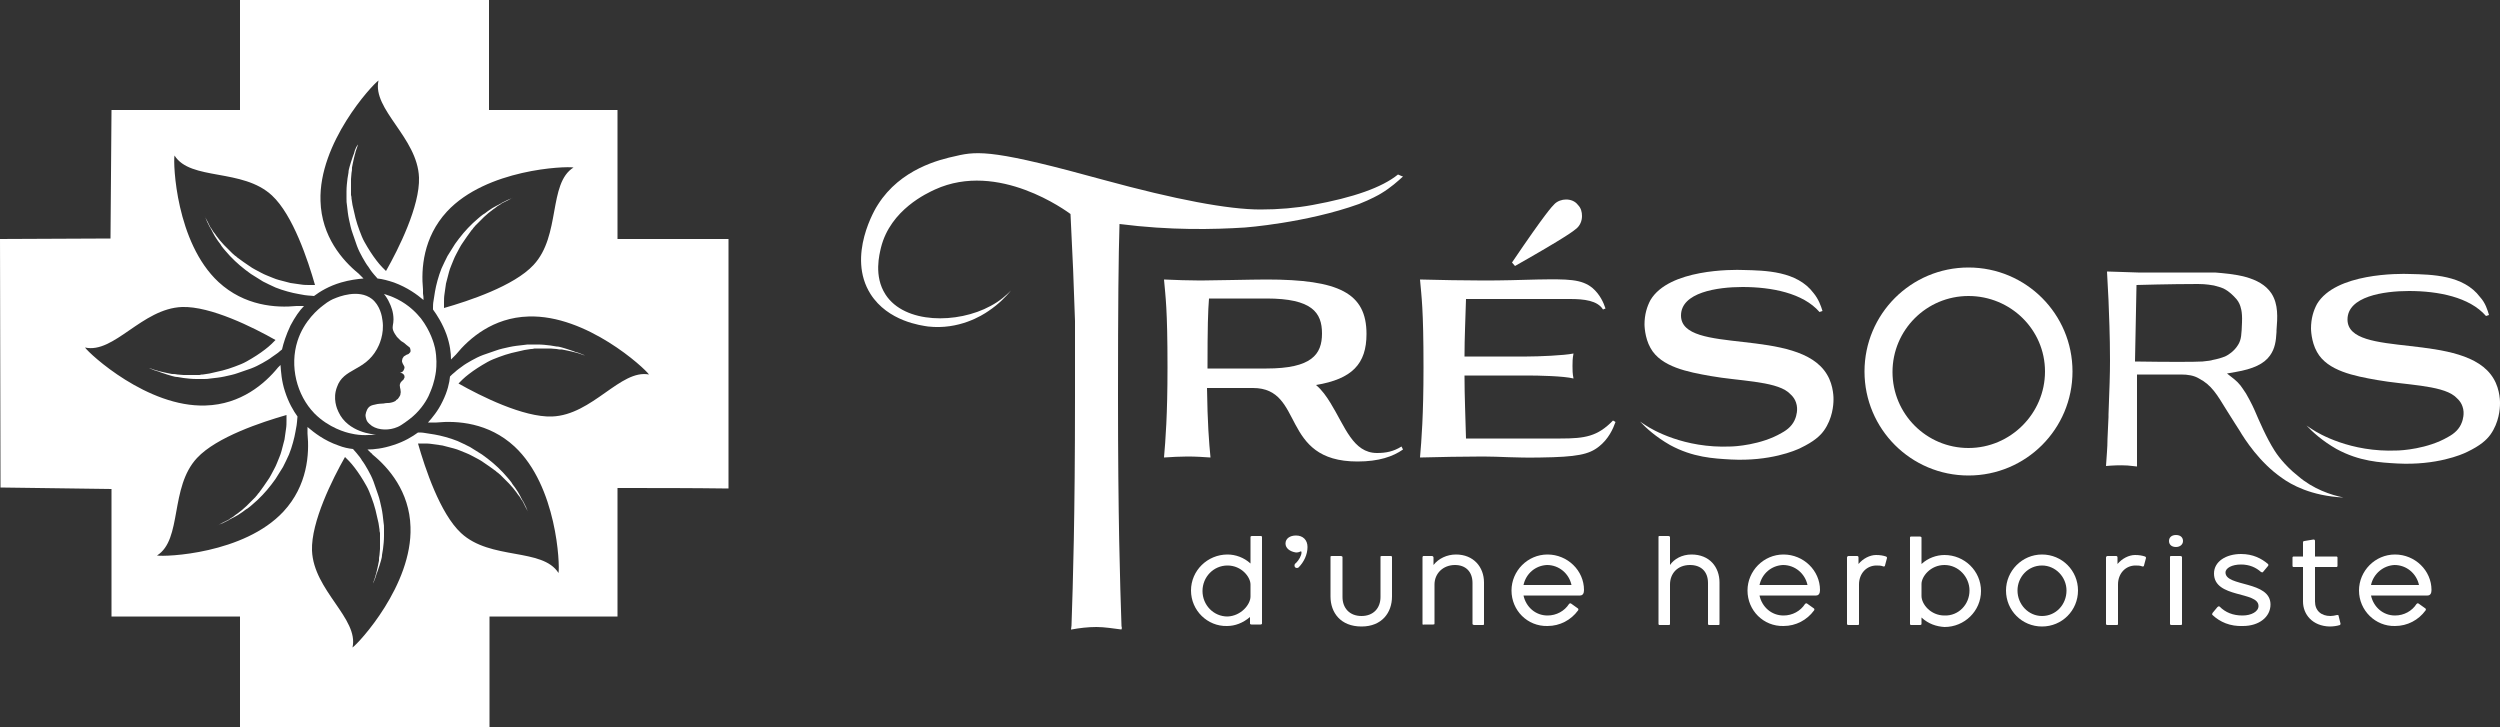 <svg xml:space="preserve" style="enable-background:new 0 0 500 145.4;" viewBox="0 0 500 145.4" y="0px" x="0px" xmlns:xlink="http://www.w3.org/1999/xlink" xmlns="http://www.w3.org/2000/svg" id="Calque_1" version="1.1">
<rect x="0" y="0" width="500" height="145.4" fill="#333333" stroke="none"/>
<style type="text/css">
	.st0{fill:#FFFFFF;}
</style>
<path d="M497.8,63l-0.6,0.2c-3.3-3.8-9.6-5-15.4-5c-5.1,0-12.3,1.1-12.3,5.7c0,8,23.5,2.2,29.2,11.8
	c1.4,2.3,1.3,5,1.3,5c0,1.1-0.2,3.8-1.9,6.2c-0.8,1.1-2,2.2-4.7,3.5c-1,0.5-6.1,2.7-13.9,2.3c-3.5-0.2-7.6-0.4-12.2-2.9
	c-2.8-1.6-4.8-3.4-6-4.7c0.3,0.2,0.7,0.5,1.2,0.8c1.2,0.8,7.6,4.6,16.9,4.2c0.8,0,6.1-0.3,10.2-2.7c1.3-0.7,2.3-1.6,2.8-3
	c0.1-0.3,0.6-1.7,0.1-3.1c-0.4-1.2-1.3-1.8-1.6-2.1c-2.8-2.2-9.9-2.2-15.5-3.2c-4.5-0.8-9.9-1.8-12-5.6c-1.2-2.1-1.2-4.7-1.2-4.7
	c0-2,0.5-3.6,1.2-4.9c3.7-6.2,16.4-6.1,18.6-6c4.4,0.1,10.7,0.2,14,4.6C497.1,60.6,497.5,62,497.8,63" class="st0"></path>
<path d="M468.7,99.5c-6.5-0.3-10.5-2.6-12.3-3.9c-4.5-3.1-7.5-7.8-8.5-9.5c-0.5-0.8-1.3-2-2.6-4.1c-1.9-3.1-3-5-5.5-6.3
	c-1-0.6-2.2-0.8-3.6-0.8h-8.8l0,0.8c0,2.7,0,5.5,0,8.2c0,3.1,0,6.2,0,9.4c-0.6-0.1-1.2-0.1-1.9-0.2c-1.6-0.1-3.1,0-4.3,0.1
	c0.1-1.8,0.3-3.6,0.3-5.4c0.1-1.5,0.1-3,0.2-4.4l0-0.5c0.2-5.3,0.3-8,0.3-10.8c0-5.2-0.2-9.2-0.3-12.1c-0.1-1.9-0.2-3.8-0.3-5.7
	c2.1,0.1,4.2,0.1,6.2,0.2c0.9,0,1.7,0,2.7,0c0.8,0,1.5,0,2.4,0c1.2,0,2.6,0,4.5,0c0.5,0,0.9,0,1.5,0h0c2.6,0,4.2,0,4.3,0
	c3.6,0.3,9,0.7,11.3,4.2c1.4,2.2,1.2,4.8,1,7.4l0,0.3c-0.1,1.8-0.3,3.3-1.3,4.7c-1.2,1.7-3.4,2.7-6.9,3.3l-1.7,0.3l1.4,1.1
	c0.5,0.4,0.9,0.8,1.3,1.3c0.2,0.3,0.6,0.8,1.1,1.6c1.1,1.9,1.7,3.3,1.7,3.3c0.9,2.1,2.4,5.6,4,8.1c0.3,0.5,1.9,2.9,4.7,5.1
	C462.6,97.8,466.2,99,468.7,99.5 M440.5,72.3c1-0.1,1.8-0.2,2-0.3c1-0.2,1.8-0.4,2.7-0.8c0.4-0.2,1.6-0.9,2.4-2.2
	c0.7-1.1,0.7-2.2,0.8-4.5c0.1-2.3-0.3-3.2-0.5-3.7c-0.3-0.7-0.8-1.2-1-1.4c-0.2-0.2-1-1.1-2.2-1.7c-0.2-0.1-0.7-0.3-1.9-0.6
	c-1.6-0.3-2.8-0.3-3.2-0.3c-5.7,0-12.3,0.2-12.3,0.2c-0.1,5.1-0.2,10.2-0.3,15.3C433.7,72.4,438.8,72.4,440.5,72.3" class="st0"></path>
<path d="M393.7,53.5c-11.5,0-20.8,9.3-20.8,20.8c0,11.5,9.3,20.8,20.8,20.8s20.8-9.3,20.8-20.8
	C414.5,62.8,405.2,53.5,393.7,53.5 M393.7,89.6c-8.4,0-15.2-6.8-15.2-15.2s6.8-15.2,15.2-15.2S409,65.9,409,74.3
	S402.1,89.6,393.7,89.6" class="st0"></path>
<path d="M364.5,62.2l-0.6,0.2c-3.3-3.8-9.6-5-15.4-5c-5.1,0-12.3,1.1-12.3,5.7c0,8,23.5,2.2,29.2,11.8
	c1.4,2.3,1.3,5,1.3,5c0,1.1-0.2,3.8-1.9,6.2c-0.8,1.1-2,2.2-4.7,3.5c-1,0.5-6.1,2.7-13.9,2.3c-3.5-0.2-7.6-0.4-12.2-2.9
	c-2.8-1.6-4.8-3.4-6-4.7c0.3,0.2,0.7,0.5,1.2,0.8c1.2,0.8,7.6,4.6,16.9,4.2c0.8,0,6.1-0.3,10.2-2.7c1.3-0.7,2.3-1.6,2.8-3
	c0.1-0.3,0.6-1.7,0.1-3.1c-0.4-1.2-1.3-1.8-1.6-2.1c-2.8-2.2-9.9-2.2-15.5-3.2c-4.5-0.8-9.9-1.8-12-5.6c-1.2-2.1-1.2-4.7-1.2-4.7
	c0-2,0.5-3.6,1.2-4.9c3.7-6.2,16.4-6.1,18.6-6c4.4,0.1,10.7,0.2,14,4.6C363.7,59.8,364.2,61.2,364.5,62.2" class="st0"></path>
<path d="M321.1,61.7l-0.5,0.2c-1.1-1.8-3.8-2.1-6.6-2.1h-20.8c-0.1,3.8-0.3,7.7-0.3,11.5h12.5c2.2,0,7.4-0.2,9.3-0.6
	c-0.2,1-0.2,1.8-0.2,2.5c0,0.8,0,1.5,0.2,2.5c-1.9-0.5-7.1-0.6-9.3-0.6h-12.5c0,4.2,0.2,8.4,0.3,12.6h18.9c4.9,0,7.4-0.4,10.5-3.6
	l0.5,0.3c-0.5,1.4-1.4,3.4-3.3,4.9c-2,1.6-4.4,2.1-11.7,2.2c-5.1,0.1-8.1-0.2-11.5-0.2c-3.9,0-8.7,0.1-12.6,0.2
	c0.3-3.5,0.7-8.4,0.7-18c0-11.9-0.4-14.1-0.7-17.6c4,0.1,8.9,0.2,12.8,0.2c3.6,0,7.1-0.1,10.7-0.2c6.1-0.1,8.8-0.1,11,1.7
	C320,58.9,320.7,60.5,321.1,61.7 M302.4,52.5c6.7-9.9,8-11.2,8.5-11.7c0.6-0.6,1.5-0.9,2.3-0.9c0.9,0,1.8,0.3,2.4,1.1
	c0.6,0.6,0.8,1.4,0.8,2.2c0,1-0.4,1.9-1.1,2.5c-0.6,0.5-1.9,1.6-12.3,7.5L302.4,52.5z" class="st0"></path>
<path d="M237.5,91.3c-1.5,0-3.2,0.1-4.7,0.2c0.3-3.5,0.7-8.4,0.7-18c0-11.9-0.4-14.1-0.7-17.6c2.3,0.1,5,0.2,7.3,0.2
	c2.3,0,10.4-0.2,13.2-0.2c14.5,0,20,2.7,20,10.9c0,6-2.9,9-10.1,10.2c1.2,1,2.1,2.3,2.9,3.6c2.9,4.7,4.5,10,9.3,10
	c1.8,0,3.3-0.3,4.9-1.3l0.3,0.6c-2,1.4-4.8,2.4-9.1,2.4c-15.6,0-10.5-14.7-20.9-14.7h-9.2c0.1,7,0.4,10.9,0.7,13.9
	C240.7,91.4,239.1,91.3,237.5,91.3 M241.8,59.7c-0.2,2.5-0.3,5.6-0.3,14h11.8c9,0,11.1-2.8,11.1-7c0-4.2-2-7-11.1-7H241.8z" class="st0"></path>
<path d="M279.6,34.9c-3.2,2.6-8.9,4.6-17.1,6.1c-3.3,0.6-6.8,0.9-10.4,0.9c-6.5,0-17-2-31.3-5.9
	c-21.4-5.9-25.1-5.9-29.6-4.8c-3.3,0.7-11.1,2.6-15.6,9.7c-0.5,0.7-6.3,10.3-1.5,17.9c3.5,5.5,10.2,6.3,11.5,6.5
	c6.2,0.7,10.8-2.2,12.1-3.1c2.1-1.4,3.6-3,4.5-4.1c-0.9,0.9-2.2,2.1-4.1,3.1c-6.6,3.6-17.2,3.6-21-2.3c-2.4-3.7-1.2-8.1-0.9-9.4
	c1.9-7.6,9.3-10.9,10.8-11.6c12.7-5.8,26.4,4.4,27.1,4.9c0.4,7.7,0.7,14.9,0.9,21.4c0,4.3,0,9.2,0,15.1c0,24.3-0.4,37-0.7,45.8
	c0,0.3-0.1,0.6-0.1,0.8c0,0,0.1,0,0.1,0c0,0,0,0,0,0c1.6-0.3,3.3-0.5,5-0.5c1.6,0,3.4,0.3,5,0.5c0-0.1,0-0.1,0-0.2c0,0,0.1,0,0.1,0
	c0-0.1-0.1-0.3-0.1-0.5c-0.3-8.8-0.7-21.6-0.7-46.1c0-18.2,0.1-27.8,0.3-34.3c10.2,1.3,18.8,1.1,25.1,0.7c0,0,12.2-0.9,22.8-4.7
	c2.3-0.9,4.1-1.9,4.4-2.1c2-1.2,3.4-2.5,4.4-3.4C280.2,35.2,279.9,35,279.6,34.9" class="st0"></path>
<path d="M238.2,118.1c0-4,3.3-7.2,7.3-7.2c1.6,0,3.3,0.6,4.6,1.8v-1c0-2.3,0-3.4,0-4.3c0-0.1,0.1-0.2,0.3-0.2h1.8
	c0.1,0,0.2,0.1,0.2,0.2c0,0.9,0,2,0,4.4v9.9c0,1.2,0,2.2,0,3c0,0.1-0.1,0.2-0.3,0.2h-1.8c-0.2,0-0.3-0.1-0.3-0.2v-1.3
	c-1.4,1.2-3,1.8-4.6,1.8C241.5,125.3,238.2,122.1,238.2,118.1 M250.1,119.3v-2.4c0-1.5-1.8-3.8-4.6-3.8c-2.8,0-5,2.3-5,5.1
	c0,2.8,2.2,5.1,5,5.1C248.2,123.2,250.1,120.9,250.1,119.3" class="st0"></path>
<path d="M257.1,108.7c0-1,0.9-1.6,2.1-1.6c1.4,0,2.3,0.9,2.3,2.3c0,1.5-0.7,3-1.8,4.1c-0.3,0.2-0.8,0.1-0.8-0.4
	c0-0.2,0.1-0.4,0.3-0.5c0.6-0.6,1.1-1.5,1.1-2.1c0-0.2-0.1-0.3-0.2-0.2c-0.2,0.1-0.5,0.2-0.9,0.2
	C257.9,110.3,257.1,109.6,257.1,108.7" class="st0"></path>
<path d="M266.1,119.3v-5.1c0-1.4,0-2,0-2.8c0-0.2,0.1-0.2,0.3-0.2h1.8c0.1,0,0.3,0.1,0.3,0.2c0,0.7,0,1.5,0,2.8v5.2
	c0,2.2,1.4,3.8,3.8,3.8c2.4,0,3.8-1.6,3.8-3.8v-5.2c0-1.4,0-2,0-2.8c0-0.2,0.1-0.2,0.3-0.2h1.8c0.1,0,0.2,0.1,0.2,0.2
	c0,0.7,0,1.5,0,2.8v5.1c0,3.2-2,6-6.1,6C268.1,125.3,266.1,122.5,266.1,119.3" class="st0"></path>
<path d="M284.5,124.8c0-0.8,0-1.4,0-2.7v-7.2c0-1.5,0-2.4,0-3.4c0-0.2,0.1-0.3,0.2-0.3h1.7c0.1,0,0.3,0.1,0.3,0.3v1.5
	c1-1.3,2.7-2.1,4.5-2.1c3.5,0,5.6,2.5,5.6,5.6v5.6c0,1.2,0,1.9,0,2.7c0,0.2-0.1,0.2-0.2,0.2h-1.8c-0.1,0-0.3-0.1-0.3-0.2
	c0-0.8,0-1.4,0-2.7v-5.5c0-2.3-1.4-3.6-3.5-3.6c-2.4,0-4.1,1.7-4.1,3.9v5.1c0,1.2,0,2,0,2.7c0,0.2-0.1,0.2-0.3,0.2h-1.8
	C284.6,125,284.5,124.9,284.5,124.8" class="st0"></path>
<path d="M302.3,118.1c0-3.9,3.2-7.2,7.2-7.2c4,0,7.3,3.2,7.3,7.1c0,0.6-0.2,1.1-0.8,1.1h-11.3c0.5,2.3,2.4,4,4.8,4
	c1.8,0,3.4-0.9,4.3-2.3c0.1-0.1,0.2-0.2,0.4-0.1l1.4,1c0.1,0.1,0.1,0.3,0,0.4c-1.4,1.9-3.6,3.1-6.1,3.1
	C305.5,125.3,302.3,122.1,302.3,118.1 M304.7,117h9.6c-0.5-2.3-2.5-4-4.9-4C307.1,113.1,305.2,114.7,304.7,117" class="st0"></path>
<path d="M331.7,124.8c0-0.7,0-1.4,0-2.7v-12c0-1.3,0-1.9,0-2.7c0-0.2,0.1-0.2,0.2-0.2h1.8c0.1,0,0.3,0.1,0.3,0.2
	c0,0.7,0,1.5,0,2.7v2.9c0.8-1.2,2.4-2.1,4.3-2.1c3.6,0,5.6,2.5,5.6,5.6v5.6c0,1.1,0,1.9,0,2.7c0,0.2-0.1,0.2-0.2,0.2h-1.9
	c-0.1,0-0.2-0.1-0.2-0.2c0-0.7,0-1.4,0-2.7v-5.5c0-2.3-1.4-3.6-3.6-3.6c-2.5,0-4,1.7-4,3.9v5.2c0,1.1,0,1.9,0,2.7
	c0,0.2-0.1,0.2-0.3,0.2h-1.8C331.8,125,331.7,124.9,331.7,124.8" class="st0"></path>
<path d="M349.5,118.1c0-3.9,3.2-7.2,7.2-7.2c4,0,7.3,3.2,7.3,7.1c0,0.6-0.2,1.1-0.8,1.1h-11.3c0.5,2.3,2.4,4,4.8,4
	c1.8,0,3.4-0.9,4.3-2.3c0.1-0.1,0.2-0.2,0.4-0.1l1.4,1c0.1,0.1,0.1,0.3,0,0.4c-1.4,1.9-3.6,3.1-6.1,3.1
	C352.7,125.3,349.5,122.1,349.5,118.1 M351.9,117h9.6c-0.5-2.3-2.5-4-4.9-4C354.3,113.1,352.4,114.7,351.9,117" class="st0"></path>
<path d="M369.4,124.8c0-0.7,0-1.4,0-2.7v-7.7c0-1.3,0-2.1,0-2.9c0-0.1,0.1-0.3,0.3-0.3h1.7c0.2,0,0.3,0.1,0.3,0.3v1.3
	c0.9-1.1,2.3-1.8,3.5-1.8c0.8,0,1.4,0.1,2,0.3c0.2,0.1,0.2,0.2,0.2,0.3l-0.4,1.5c0,0.2-0.2,0.2-0.3,0.2c-0.5-0.2-0.9-0.2-1.4-0.2
	c-2,0-3.5,1.6-3.5,3.8v5.2c0,1.2,0,2,0,2.7c0,0.2-0.1,0.2-0.3,0.2h-1.8C369.5,125,369.4,124.9,369.4,124.8" class="st0"></path>
<path d="M384.3,123.5v1.3c0,0.1-0.1,0.2-0.3,0.2h-1.8c-0.1,0-0.2-0.1-0.2-0.2c0-0.8,0-1.8,0-3v-9.9c0-2.3,0-3.4,0-4.4
	c0-0.1,0.1-0.2,0.2-0.2h1.8c0.1,0,0.3,0.1,0.3,0.2c0,0.9,0,2,0,4.3v1c1.3-1.2,3-1.8,4.6-1.8c4,0,7.3,3.2,7.3,7.2
	c0,4-3.3,7.2-7.3,7.2C387.3,125.3,385.7,124.8,384.3,123.5 M393.9,118.1c0-2.7-2.2-5.1-5-5.1c-2.8,0-4.6,2.3-4.6,3.8v2.4
	c0,1.6,1.8,3.9,4.6,3.9C391.7,123.2,393.9,120.9,393.9,118.1" class="st0"></path>
<path d="M401.2,118.1c0-3.9,3.2-7.2,7.2-7.2c4,0,7.2,3.2,7.2,7.2c0,4-3.2,7.2-7.2,7.2
	C404.4,125.3,401.2,122.1,401.2,118.1 M413.3,118.1c0-2.7-2.2-5-4.9-5c-2.8,0-4.9,2.3-4.9,5v0c0,2.8,2.2,5.1,4.9,5.1
	C411.2,123.2,413.3,120.9,413.3,118.1" class="st0"></path>
<path d="M421.2,124.8c0-0.7,0-1.4,0-2.7v-7.7c0-1.3,0-2.1,0-2.9c0-0.1,0.1-0.3,0.3-0.3h1.7c0.2,0,0.3,0.1,0.3,0.3v1.3
	c0.9-1.1,2.3-1.8,3.5-1.8c0.8,0,1.4,0.1,2,0.3c0.2,0.1,0.2,0.2,0.2,0.3l-0.4,1.5c0,0.2-0.2,0.2-0.3,0.2c-0.5-0.2-0.9-0.2-1.4-0.2
	c-2,0-3.5,1.6-3.5,3.8v5.2c0,1.2,0,2,0,2.7c0,0.2-0.1,0.2-0.3,0.2h-1.8C421.3,125,421.2,124.9,421.2,124.8" class="st0"></path>
<path d="M433.8,108.2c0-0.7,0.5-1.2,1.4-1.2c0.9,0,1.4,0.5,1.4,1.2c0,0.7-0.6,1.2-1.4,1.2
	C434.3,109.4,433.8,108.9,433.8,108.2 M434,124.8c0-0.7,0-1.4,0-2.7v-8c0-1.3,0-2,0-2.7c0-0.2,0.1-0.2,0.3-0.2h1.8
	c0.1,0,0.3,0.1,0.3,0.2c0,0.7,0,1.5,0,2.7v8c0,1.2,0,2,0,2.7c0,0.2-0.1,0.2-0.3,0.2h-1.8C434.1,125,434,124.9,434,124.8" class="st0"></path>
<path d="M442.5,123c-0.1-0.1-0.1-0.2,0-0.4l1-1.2c0.1-0.1,0.3-0.2,0.4-0.1c1.2,1.2,2.7,1.8,4.6,1.8
	c1.8,0,3.2-0.8,3.2-1.9c0-3-8.9-1.5-8.9-6.5c0-2.4,2.4-3.9,5.4-3.9c2.4,0,4.1,0.9,5.4,2c0.1,0.1,0.1,0.3,0,0.4l-1,1.2
	c-0.1,0.1-0.2,0.1-0.4,0c-1-0.9-2.3-1.5-4-1.5c-1.8,0-3.1,0.7-3.1,1.6c0,2.9,9,1.6,9,6.4c0,2.5-2.3,4.3-5.5,4.3
	C446,125.3,444,124.4,442.5,123" class="st0"></path>
<path d="M460.6,120.3v-6.9c-0.9,0-1.4,0-1.9,0c-0.1,0-0.2-0.1-0.2-0.2v-1.7c0-0.1,0.1-0.2,0.2-0.2c0.5,0,1,0,1.9,0v-0.4
	c0-1.2,0-1.9,0-2.4c0-0.2,0.1-0.3,0.3-0.3c0.6-0.1,1.3-0.2,1.8-0.3c0.2,0,0.3,0.1,0.3,0.3c0,0.8,0,1.1,0,2.4v0.7h1.3
	c1.7,0,2.5,0,3,0c0.1,0,0.2,0.1,0.2,0.2v1.7c0,0.1-0.1,0.2-0.2,0.2c-0.5,0-1.3,0-3,0h-1.3v6.9c0,1.8,1.2,2.9,3.1,2.9
	c0.4,0,0.9-0.1,1.3-0.2c0.2,0,0.3,0,0.3,0.1l0.4,1.6c0,0.1,0,0.2-0.1,0.3c-0.6,0.2-1.4,0.3-2.1,0.3
	C462.5,125.2,460.6,122.9,460.6,120.3" class="st0"></path>
<path d="M471.8,118.1c0-3.9,3.2-7.2,7.2-7.2c4,0,7.3,3.2,7.3,7.1c0,0.6-0.2,1.1-0.8,1.1h-11.3c0.5,2.3,2.4,4,4.8,4
	c1.8,0,3.4-0.9,4.3-2.3c0.1-0.1,0.2-0.2,0.4-0.1l1.4,1c0.1,0.1,0.1,0.3,0,0.4c-1.4,1.9-3.6,3.1-6.1,3.1
	C475.1,125.3,471.8,122.1,471.8,118.1 M474.2,117h9.6c-0.5-2.3-2.5-4-4.9-4C476.7,113.1,474.7,114.7,474.2,117" class="st0"></path>
<g>
	<path d="M67.7,82.4c-0.3-0.6-1.2-2.7-0.3-5c1.3-3.8,5.5-3.1,8-7.6c0.4-0.7,1.5-3,1.1-5.7c-0.1-0.9-0.5-3-2.1-4.3
		c-2.7-2.1-6.8-0.4-7.5-0.1c-0.3,0.1-1.2,0.5-2.3,1.4c-0.8,0.6-3.8,3-5.1,7.1c-1.6,5-0.2,10.8,3.4,14.5c2.9,2.9,6.3,3.8,7.3,4
		c2.1,0.5,3.9,0.3,5,0.2C74.7,86.9,69.6,86.5,67.7,82.4z" class="st0"></path>
	<path d="M84.2,63.7c-0.9-1.1-2.4-2.7-4.8-3.9c-1-0.5-1.9-0.8-2.6-1c0.4,0.5,0.8,1.1,1.1,1.8c0.3,0.6,0.8,1.8,0.8,3.3
		c0,1-0.3,1.3-0.1,2.1c0.2,0.6,0.6,1.1,0.8,1.4c0.1,0.1,0.3,0.3,0.6,0.6c0.2,0.2,0.2,0.2,0.7,0.5c0.2,0.1,0.1,0.1,0.6,0.5
		c0.6,0.5,0.7,0.5,0.7,0.6c0.1,0.3,0.2,0.7,0,0.9c-0.1,0.1-0.2,0.2-0.3,0.3c-0.2,0.1-0.2,0.1-0.5,0.2c-0.1,0.1-0.1,0.1-0.3,0.2
		c-0.1,0.1-0.2,0.1-0.2,0.2c-0.1,0.1-0.2,0.3-0.2,0.3c-0.1,0.3-0.1,0.5-0.1,0.6c0,0,0.1,0.4,0.3,0.7c0,0,0.1,0.1,0.1,0.2
		c0.1,0.1,0.1,0.2,0.1,0.3c0,0.2-0.1,0.3-0.1,0.4c0,0-0.1,0.1-0.1,0.2c0,0-0.1,0.2-0.3,0.3c-0.3,0.2-0.5,0.1-0.5,0.1
		c0,0,0.1,0,0.3,0.1c0.2,0,0.3,0.1,0.3,0.1c0,0,0.2,0.1,0.3,0.3c0.1,0.1,0.1,0.3,0.1,0.3c0,0.1,0,0.1,0,0.2c0,0,0,0.1-0.1,0.2
		C80.7,76,80.6,76,80.6,76c-0.1,0.1-0.3,0.3-0.4,0.4c-0.1,0.1-0.1,0.2-0.2,0.4c-0.1,0.3,0,0.5,0,0.6c0,0.3,0.1,0.3,0.1,0.6
		c0,0.2,0.1,0.4,0,0.7c0,0.1,0,0.3-0.2,0.6c-0.1,0.1-0.1,0.2-0.2,0.3c-0.1,0.1-0.1,0.2-0.3,0.3c0,0-0.2,0.1-0.3,0.3
		c-0.1,0-0.3,0.2-0.8,0.3c-0.1,0-0.3,0.1-0.7,0.1c-0.3,0-0.4,0-0.9,0.1c-0.6,0-1,0.1-1.2,0.1c-0.5,0.1-0.8,0.2-0.9,0.2
		c-0.2,0.1-0.4,0.1-0.5,0.2c-0.6,0.3-0.9,1.1-1,1.8c0,0.5,0.2,0.9,0.2,1c0.3,0.7,0.9,1,1.1,1.2c1.4,0.9,3.5,0.9,5.1,0.2
		c0.5-0.2,0.9-0.5,1.5-0.9c0.4-0.3,1.3-0.9,2.2-1.8c1.6-1.6,2.5-3.3,2.9-4.4c0.8-1.9,1-3.4,1.1-4.1c0.1-1,0.2-2.6-0.2-4.6
		C86.8,68.7,86.1,66.2,84.2,63.7z" class="st0"></path>
	<path d="M123.5,47.8V22c-8.1,0-16.2,0-24.3,0h-1.4V0H48v22l0,0H22.3c-0.1,8.6-0.1,17.1-0.2,25.7c0,0,0,0,0,0l0,0
		c-7.4,0-14.7,0.1-22.1,0.1c0,16.6,0.1,33.1,0.1,49.7l22.2,0.3v25.5c8.6,0,17.1,0,25.7,0v2.7h0c0,6.5,0,13.1,0,19.6h49.9v-22.3h25.6
		V97.6c7.4,0,14.8,0,22.2,0.1V47.8H123.5z M110.4,83.3c-5.7,0.2-14.3-4.1-18.7-6.6c0.2-0.2,0.5-0.5,0.8-0.8c0.4-0.4,0.8-0.7,1.3-1.1
		c0.5-0.4,1.1-0.8,1.7-1.2c0.6-0.4,1.3-0.8,2-1.2c0.7-0.4,1.5-0.7,2.3-1c0.8-0.3,1.7-0.6,2.5-0.8c0.9-0.2,1.8-0.4,2.6-0.6
		c0.4-0.1,0.9-0.1,1.3-0.2c0.2,0,0.4,0,0.7-0.1c0.2,0,0.4,0,0.7,0c0.9,0,1.7,0,2.5,0c0.4,0,0.8,0.1,1.2,0.1c0.4,0.1,0.7,0.1,1.1,0.1
		c0.3,0.1,0.7,0.1,1,0.2c0.3,0.1,0.6,0.1,0.9,0.2c0.3,0.1,0.5,0.1,0.8,0.2c0.2,0.1,0.5,0.1,0.7,0.2c0.8,0.3,1.2,0.4,1.2,0.4
		s-0.4-0.2-1.2-0.5c-0.2-0.1-0.4-0.1-0.7-0.2c-0.2-0.1-0.5-0.2-0.8-0.3c-0.3-0.1-0.6-0.2-0.9-0.3c-0.3-0.1-0.7-0.2-1-0.3
		c-0.4-0.1-0.7-0.2-1.1-0.2c-0.4-0.1-0.8-0.1-1.2-0.2c-0.8-0.1-1.7-0.2-2.6-0.2c-0.2,0-0.5,0-0.7,0c-0.2,0-0.5,0-0.7,0
		c-0.5,0-0.9,0-1.4,0.1c-0.9,0.1-1.9,0.2-2.8,0.4c-0.9,0.2-1.9,0.4-2.7,0.7c-0.9,0.3-1.7,0.6-2.6,0.9c-0.8,0.3-1.6,0.7-2.3,1.1
		c-0.7,0.4-1.4,0.8-1.9,1.2C92,73.6,91.4,74,91,74.4c-0.4,0.3-0.7,0.6-1,0.9c-0.1,1.2-0.5,3-1.5,5c-0.9,1.9-2.1,3.3-2.9,4.2
		c0.3,0,0.7,0,1,0c0.2,0,0.4,0,0.7,0l0,0c4.1-0.4,10.4,0,15.6,4.8c8.5,7.9,9.1,23.7,8.8,25.3c-3.2-5.1-13.6-2.5-19.5-8
		c-4.2-3.9-7.2-13-8.6-17.9c0.3,0,0.7,0,1.1,0c0.5,0,1.1,0,1.7,0.1c0.6,0.1,1.3,0.2,2.1,0.3c0.7,0.2,1.5,0.4,2.3,0.6
		c0.8,0.2,1.6,0.6,2.4,0.9c0.8,0.3,1.6,0.8,2.4,1.2c0.8,0.4,1.5,1,2.3,1.5c0.4,0.3,0.7,0.5,1.1,0.8c0.2,0.1,0.3,0.3,0.5,0.4
		c0.2,0.1,0.3,0.3,0.5,0.4c0.6,0.6,1.2,1.2,1.8,1.8c0.3,0.3,0.5,0.6,0.8,0.9c0.2,0.3,0.5,0.6,0.7,0.9c0.2,0.3,0.4,0.6,0.6,0.8
		c0.2,0.3,0.3,0.5,0.5,0.8c0.2,0.2,0.3,0.5,0.4,0.7c0.1,0.2,0.2,0.4,0.3,0.6c0.4,0.7,0.6,1.2,0.6,1.2s-0.2-0.4-0.5-1.2
		c-0.1-0.2-0.2-0.4-0.3-0.6c-0.1-0.2-0.2-0.5-0.4-0.7c-0.1-0.3-0.3-0.5-0.4-0.8c-0.2-0.3-0.3-0.6-0.5-0.9c-0.2-0.3-0.4-0.6-0.6-0.9
		c-0.2-0.3-0.5-0.6-0.7-1c-0.5-0.7-1.1-1.3-1.7-2c-0.2-0.2-0.3-0.3-0.5-0.5c-0.2-0.2-0.3-0.3-0.5-0.5c-0.3-0.3-0.7-0.6-1-0.9
		c-0.7-0.6-1.5-1.2-2.2-1.7c-0.8-0.5-1.6-1-2.4-1.5c-0.8-0.4-1.6-0.8-2.5-1.2c-0.8-0.3-1.6-0.6-2.4-0.8c-0.8-0.2-1.5-0.4-2.2-0.5
		c-0.7-0.1-1.3-0.2-1.9-0.3c-0.5-0.1-1-0.1-1.4-0.1c-1.1,0.8-2.7,1.8-4.9,2.5c-2.1,0.7-3.9,0.9-5.2,0.9c0.2,0.2,0.4,0.4,0.6,0.6
		c0.1,0.1,0.3,0.2,0.4,0.4l0,0c3.2,2.6,7.4,7.4,7.6,14.5c0.4,11.6-10.3,23.2-11.6,24.1c1.3-5.8-7.8-11.4-8.1-19.4
		c-0.2-5.7,4.1-14.3,6.6-18.7c0.2,0.2,0.5,0.5,0.8,0.8c0.4,0.4,0.7,0.8,1.1,1.3c0.4,0.5,0.8,1.1,1.2,1.7c0.4,0.6,0.8,1.3,1.2,2
		c0.4,0.7,0.7,1.5,1,2.3c0.3,0.8,0.6,1.7,0.8,2.5c0.2,0.9,0.4,1.8,0.6,2.6c0.1,0.4,0.1,0.9,0.2,1.3c0,0.2,0,0.4,0.1,0.7
		c0,0.2,0,0.4,0,0.7c0,0.9,0,1.7,0,2.5c0,0.4-0.1,0.8-0.1,1.2c-0.1,0.4-0.1,0.7-0.1,1.1c-0.1,0.3-0.1,0.7-0.2,1
		c-0.1,0.3-0.1,0.6-0.2,0.9c-0.1,0.3-0.1,0.5-0.2,0.8c-0.1,0.2-0.1,0.5-0.2,0.7c-0.3,0.8-0.4,1.2-0.4,1.2s0.2-0.4,0.5-1.2
		c0.1-0.2,0.1-0.4,0.2-0.7c0.1-0.2,0.2-0.5,0.3-0.8c0.1-0.3,0.2-0.6,0.3-0.9c0.1-0.3,0.2-0.7,0.3-1c0.1-0.4,0.2-0.7,0.2-1.1
		c0.1-0.4,0.1-0.8,0.2-1.2c0.1-0.8,0.2-1.7,0.2-2.6c0-0.2,0-0.5,0-0.7c0-0.2,0-0.5,0-0.7c0-0.5,0-0.9-0.1-1.4
		c-0.1-0.9-0.2-1.9-0.4-2.8c-0.2-0.9-0.4-1.9-0.7-2.7c-0.3-0.9-0.6-1.7-0.9-2.6c-0.3-0.8-0.7-1.6-1.1-2.3c-0.4-0.7-0.8-1.4-1.2-1.9
		c-0.2-0.4-0.6-0.9-1.1-1.5c-0.3-0.3-0.5-0.6-0.7-0.8c-0.9-0.1-1.9-0.3-2.9-0.7c-2.9-1-4.9-2.6-6.2-3.7c0,0.3,0,0.5,0,0.8
		c0,0.2,0,0.3,0,0.5l0,0c0.4,4.1,0,10.4-4.8,15.6c-7.9,8.5-23.7,9.1-25.3,8.8c5.1-3.2,2.5-13.6,8-19.5c3.9-4.2,13-7.2,17.9-8.6
		c0,0.3,0,0.7,0,1.1c0,0.5,0,1.1-0.1,1.7c-0.1,0.6-0.2,1.3-0.3,2.1c-0.2,0.7-0.4,1.5-0.6,2.3c-0.2,0.8-0.6,1.6-0.9,2.4
		c-0.3,0.8-0.8,1.6-1.2,2.4c-0.4,0.8-1,1.5-1.5,2.3c-0.3,0.4-0.5,0.7-0.8,1.1c-0.1,0.2-0.3,0.3-0.4,0.5c-0.1,0.2-0.3,0.3-0.4,0.5
		c-0.6,0.6-1.2,1.2-1.8,1.8c-0.3,0.3-0.6,0.5-0.9,0.8c-0.3,0.2-0.6,0.5-0.9,0.7c-0.3,0.2-0.6,0.4-0.8,0.6c-0.3,0.2-0.5,0.3-0.8,0.5
		c-0.2,0.2-0.5,0.3-0.7,0.4c-0.2,0.1-0.4,0.2-0.6,0.3c-0.7,0.4-1.2,0.6-1.2,0.6s0.4-0.2,1.2-0.5c0.2-0.1,0.4-0.2,0.6-0.3
		c0.2-0.1,0.5-0.2,0.7-0.4c0.3-0.1,0.5-0.3,0.8-0.4c0.3-0.2,0.6-0.3,0.9-0.5c0.3-0.2,0.6-0.4,0.9-0.6c0.3-0.2,0.6-0.5,1-0.7
		c0.7-0.5,1.3-1.1,2-1.7c0.2-0.2,0.3-0.3,0.5-0.5c0.2-0.2,0.3-0.3,0.5-0.5c0.3-0.3,0.6-0.7,0.9-1c0.6-0.7,1.2-1.5,1.7-2.2
		c0.5-0.8,1-1.6,1.5-2.4c0.4-0.8,0.8-1.6,1.2-2.5c0.3-0.8,0.6-1.6,0.8-2.4c0.2-0.8,0.4-1.5,0.5-2.2c0.2-1,0.3-1.7,0.3-1.9
		c0-0.4,0.1-0.8,0.1-1.1c-0.8-1.1-1.8-2.8-2.5-5c-0.7-2.1-0.8-4-0.9-5.3c-0.1,0.1-0.2,0.2-0.3,0.3c-0.1,0.1-0.2,0.2-0.2,0.2l0,0
		c-2.6,3.2-7.4,7.4-14.5,7.6c-11.6,0.4-23.2-10.3-24.1-11.6c5.8,1.3,11.4-7.8,19.4-8.1c5.7-0.2,14.3,4.1,18.7,6.6
		c-0.2,0.2-0.5,0.5-0.8,0.8c-0.4,0.4-0.8,0.7-1.3,1.1c-0.5,0.4-1.1,0.8-1.7,1.2c-0.6,0.4-1.3,0.8-2,1.2c-0.7,0.4-1.5,0.7-2.3,1
		c-0.8,0.3-1.7,0.6-2.5,0.8c-0.9,0.2-1.8,0.4-2.6,0.6c-0.4,0.1-0.9,0.1-1.3,0.2c-0.2,0-0.4,0-0.7,0.1c-0.2,0-0.4,0-0.7,0
		c-0.9,0-1.7,0-2.5,0c-0.4,0-0.8-0.1-1.2-0.1c-0.4-0.1-0.7-0.1-1.1-0.1c-0.3-0.1-0.7-0.1-1-0.2c-0.3-0.1-0.6-0.1-0.9-0.2
		c-0.3-0.1-0.5-0.1-0.8-0.2c-0.2-0.1-0.5-0.1-0.7-0.2c-0.8-0.3-1.2-0.4-1.2-0.4s0.4,0.2,1.2,0.5c0.2,0.1,0.4,0.1,0.7,0.2
		c0.2,0.1,0.5,0.2,0.8,0.3c0.3,0.1,0.6,0.2,0.9,0.3c0.3,0.1,0.7,0.2,1,0.3c0.4,0.1,0.7,0.2,1.1,0.2c0.4,0.1,0.8,0.1,1.2,0.2
		c0.8,0.1,1.7,0.2,2.6,0.2c0.2,0,0.5,0,0.7,0c0.2,0,0.5,0,0.7,0c0.5,0,0.9,0,1.4-0.1c0.9-0.1,1.9-0.2,2.8-0.4
		c0.9-0.2,1.9-0.4,2.7-0.7c0.9-0.3,1.7-0.6,2.6-0.9c0.8-0.3,1.6-0.7,2.3-1.1c0.7-0.4,1.4-0.8,1.9-1.2c0.7-0.5,1.2-0.8,1.5-1.1
		c0.2-0.2,0.4-0.3,0.5-0.4c0.3-1.3,0.8-2.9,1.7-4.8c0.9-1.7,1.8-3,2.7-3.9c-0.3,0-0.6,0-0.9,0c-0.2,0-0.4,0-0.6,0l0,0
		c-4.1,0.4-10.4,0-15.6-4.8c-8.5-7.9-9.1-23.7-8.8-25.3c3.2,5.1,13.6,2.5,19.5,8c4.2,3.9,7.2,13,8.6,17.9c-0.3,0-0.7,0-1.1,0
		c-0.5,0-1.1,0-1.7-0.1c-0.6-0.1-1.3-0.2-2.1-0.3c-0.7-0.2-1.5-0.4-2.3-0.6c-0.8-0.2-1.6-0.6-2.4-0.9c-0.8-0.3-1.6-0.8-2.4-1.2
		c-0.8-0.4-1.5-1-2.3-1.5c-0.4-0.3-0.7-0.5-1.1-0.8c-0.2-0.1-0.3-0.3-0.5-0.4c-0.2-0.1-0.3-0.3-0.5-0.4c-0.6-0.6-1.2-1.2-1.8-1.8
		c-0.3-0.3-0.5-0.6-0.8-0.9c-0.2-0.3-0.5-0.6-0.7-0.9c-0.2-0.3-0.4-0.6-0.6-0.8c-0.2-0.3-0.3-0.5-0.5-0.8c-0.2-0.2-0.3-0.5-0.4-0.7
		c-0.1-0.2-0.2-0.4-0.3-0.6c-0.4-0.7-0.6-1.2-0.6-1.2s0.2,0.4,0.5,1.2c0.1,0.2,0.2,0.4,0.3,0.6c0.1,0.2,0.2,0.5,0.4,0.7
		c0.1,0.3,0.3,0.5,0.4,0.8c0.2,0.3,0.3,0.6,0.5,0.9c0.2,0.3,0.4,0.6,0.6,0.9c0.2,0.3,0.5,0.6,0.7,1c0.5,0.7,1.1,1.3,1.7,2
		c0.2,0.2,0.3,0.3,0.5,0.5c0.2,0.2,0.3,0.3,0.5,0.5c0.3,0.3,0.7,0.6,1,0.9c0.7,0.6,1.5,1.2,2.2,1.7c0.8,0.5,1.6,1,2.4,1.5
		c0.8,0.4,1.6,0.8,2.5,1.2c0.8,0.3,1.6,0.6,2.4,0.8c0.8,0.2,1.5,0.4,2.2,0.5c1,0.2,1.7,0.3,1.9,0.3c0.5,0,0.9,0.1,1.2,0.1
		c1.2-0.9,3-2,5.4-2.7c1.7-0.5,3.3-0.7,4.5-0.8c-0.2-0.2-0.4-0.4-0.6-0.6c-0.1-0.1-0.3-0.3-0.4-0.4l0,0c-3.2-2.6-7.4-7.4-7.6-14.5
		c-0.4-11.6,10.3-23.2,11.6-24.1c-1.3,5.8,7.8,11.4,8.1,19.4c0.2,5.7-4.1,14.3-6.6,18.7c-0.2-0.2-0.5-0.5-0.8-0.8
		c-0.4-0.4-0.7-0.8-1.1-1.3c-0.4-0.5-0.8-1.1-1.2-1.7c-0.4-0.6-0.8-1.3-1.2-2c-0.4-0.7-0.7-1.5-1-2.3c-0.3-0.8-0.6-1.7-0.8-2.5
		c-0.2-0.9-0.4-1.8-0.6-2.6c-0.1-0.4-0.1-0.9-0.2-1.3c0-0.2,0-0.4-0.1-0.7c0-0.2,0-0.4,0-0.7c0-0.9,0-1.7,0-2.5
		c0-0.4,0.1-0.8,0.1-1.2c0.1-0.4,0.1-0.7,0.1-1.1c0.1-0.3,0.1-0.7,0.2-1c0.1-0.3,0.1-0.6,0.2-0.9c0.1-0.3,0.1-0.5,0.2-0.8
		c0.1-0.2,0.1-0.5,0.2-0.7c0.3-0.8,0.4-1.2,0.4-1.2S71.3,29.2,71,30c-0.1,0.2-0.1,0.4-0.2,0.7c-0.1,0.2-0.2,0.5-0.3,0.8
		c-0.1,0.3-0.2,0.6-0.3,0.9c-0.1,0.3-0.2,0.7-0.3,1c-0.1,0.4-0.2,0.7-0.2,1.1c-0.1,0.4-0.1,0.8-0.2,1.2c-0.1,0.8-0.2,1.7-0.2,2.6
		c0,0.2,0,0.5,0,0.7c0,0.2,0,0.5,0,0.7c0,0.5,0,0.9,0.1,1.4c0.1,0.9,0.2,1.9,0.4,2.8c0.2,0.9,0.4,1.9,0.7,2.7
		c0.3,0.9,0.6,1.7,0.9,2.6c0.3,0.8,0.7,1.6,1.1,2.3c0.4,0.7,0.8,1.4,1.2,1.9c0.5,0.8,1,1.4,1.1,1.5c0.3,0.3,0.5,0.6,0.7,0.8
		c1,0.1,2.1,0.4,3.3,0.8c2.7,1,4.6,2.4,5.9,3.5c0-0.4,0-0.8-0.1-1.3c0-0.3,0-0.5,0-0.8l0,0c-0.4-4.1,0-10.4,4.8-15.6
		c7.9-8.5,23.7-9.1,25.3-8.8c-5.1,3.2-2.5,13.6-8,19.5c-3.9,4.2-13,7.2-17.9,8.6c0-0.3,0-0.7,0-1.1c0-0.5,0-1.1,0.1-1.7
		c0.1-0.6,0.2-1.3,0.3-2.1c0.2-0.7,0.4-1.5,0.6-2.3c0.2-0.8,0.6-1.6,0.9-2.4c0.3-0.8,0.8-1.6,1.2-2.4c0.4-0.8,1-1.5,1.5-2.3
		c0.3-0.4,0.5-0.7,0.8-1.1c0.1-0.2,0.3-0.3,0.4-0.5c0.1-0.2,0.3-0.3,0.4-0.5c0.6-0.6,1.2-1.2,1.8-1.8c0.3-0.3,0.6-0.5,0.9-0.8
		c0.3-0.2,0.6-0.5,0.9-0.7c0.3-0.2,0.6-0.4,0.8-0.6c0.3-0.2,0.5-0.3,0.8-0.5c0.2-0.2,0.5-0.3,0.7-0.4c0.2-0.1,0.4-0.2,0.6-0.3
		c0.7-0.4,1.2-0.6,1.2-0.6s-0.4,0.2-1.2,0.5c-0.2,0.1-0.4,0.2-0.6,0.3c-0.2,0.1-0.5,0.2-0.7,0.4c-0.3,0.1-0.5,0.3-0.8,0.4
		c-0.3,0.2-0.6,0.3-0.9,0.5c-0.3,0.2-0.6,0.4-0.9,0.6c-0.3,0.2-0.6,0.5-1,0.7c-0.7,0.5-1.3,1.1-2,1.7c-0.2,0.2-0.3,0.3-0.5,0.5
		c-0.2,0.2-0.3,0.3-0.5,0.5c-0.3,0.3-0.6,0.7-0.9,1c-0.6,0.7-1.2,1.5-1.7,2.2c-0.5,0.8-1,1.6-1.5,2.4c-0.4,0.8-0.8,1.6-1.2,2.5
		c-0.3,0.8-0.6,1.6-0.8,2.4c-0.2,0.8-0.4,1.5-0.5,2.2c-0.1,0.7-0.2,1.3-0.3,1.9c-0.1,0.5-0.1,1-0.1,1.4l0,0.3c0.8,1.1,1.9,2.8,2.7,5
		c0.7,2,0.9,3.7,0.9,5c0.2-0.2,0.4-0.4,0.6-0.6c0.1-0.1,0.3-0.3,0.4-0.4l0,0c2.6-3.2,7.4-7.4,14.5-7.6c11.6-0.4,23.2,10.3,24.1,11.6
		C124.1,73.8,118.5,83,110.4,83.3z" class="st0"></path>
</g>
</svg>
